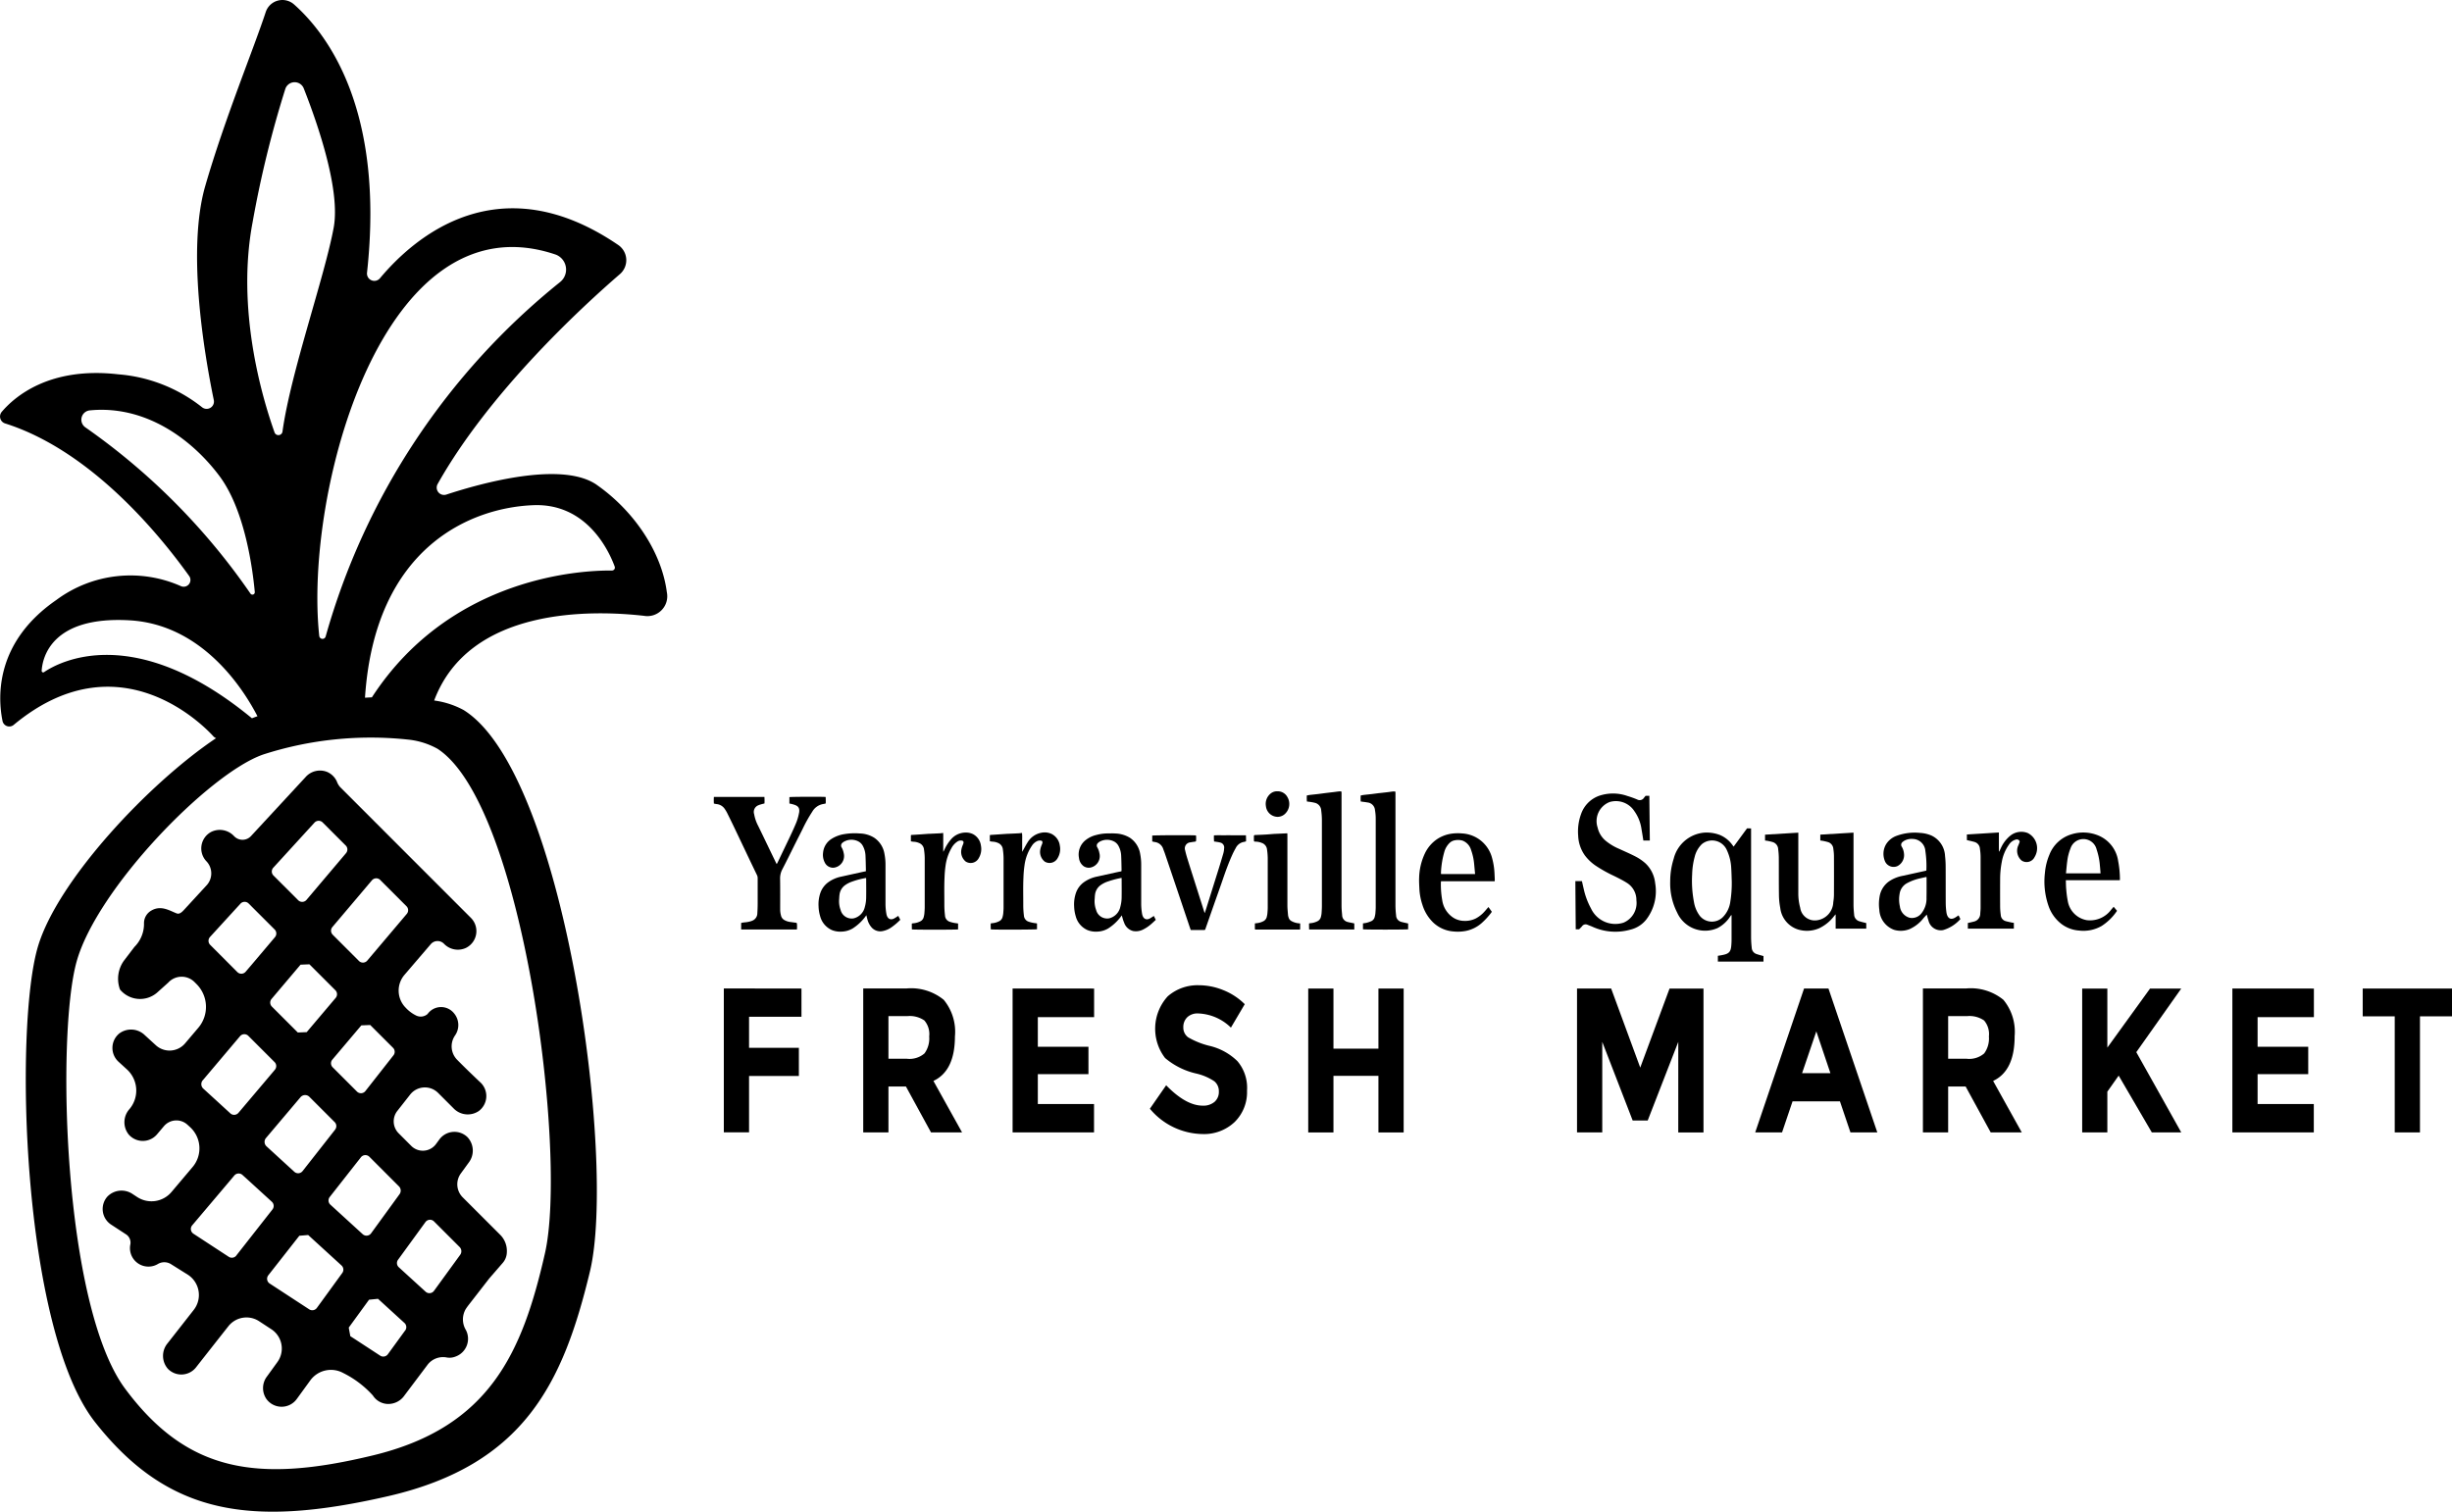 <?xml version="1.0" encoding="UTF-8"?> <svg xmlns="http://www.w3.org/2000/svg" xmlns:xlink="http://www.w3.org/1999/xlink" id="Group_2626" data-name="Group 2626" width="243.61" height="150.227" viewBox="0 0 243.61 150.227"><defs><clipPath id="clip-path"><rect id="Rectangle_793" data-name="Rectangle 793" width="243.61" height="150.227" fill="none"></rect></clipPath></defs><path id="Path_2356" data-name="Path 2356" d="M203.7,267.745v2.8h-5.207v3.089h4.95v2.8h-4.95v5.6h-2.506v-14.3Z" transform="translate(-124.073 -169.505)"></path><g id="Group_2624" data-name="Group 2624"><g id="Group_2623" data-name="Group 2623" clip-path="url(#clip-path)"><path id="Path_2357" data-name="Path 2357" d="M239.828,274.187a2.519,2.519,0,0,0,.466-1.686,2.073,2.073,0,0,0-.482-1.586,2.551,2.551,0,0,0-1.687-.43h-1.88v4.235h1.832a2.27,2.27,0,0,0,1.752-.533m3.021-1.7q0,3.435-2.137,4.438l2.844,5.113h-3.085l-2.491-4.56h-1.736v4.56h-2.506v-14.3H238a5.131,5.131,0,0,1,3.736,1.125,4.98,4.98,0,0,1,1.117,3.62" transform="translate(-147.976 -169.505)"></path><path id="Path_2358" data-name="Path 2358" d="M282.285,267.745v2.843h-5.592v2.944h5.03v2.72h-5.03v2.966h5.584v2.823h-8.091v-14.3Z" transform="translate(-173.583 -169.505)"></path><path id="Path_2359" data-name="Path 2359" d="M315.077,270.033a1.331,1.331,0,0,0-.391,1,1.187,1.187,0,0,0,.478.992,7.89,7.89,0,0,0,2.209.869,5.906,5.906,0,0,1,2.687,1.5,4.087,4.087,0,0,1,.955,2.926,4.16,4.16,0,0,1-1.225,3.118,4.418,4.418,0,0,1-3.226,1.2,6.935,6.935,0,0,1-5.2-2.515l1.617-2.332q1.965,2.025,3.635,2.026a1.7,1.7,0,0,0,1.174-.38,1.3,1.3,0,0,0,.426-1.021,1.267,1.267,0,0,0-.452-1.024,5.4,5.4,0,0,0-1.792-.766,7.263,7.263,0,0,1-3.1-1.545,4.786,4.786,0,0,1,.261-6.126,4.5,4.5,0,0,1,3.1-1.105,6.45,6.45,0,0,1,2.435.491,6.332,6.332,0,0,1,2.121,1.392l-1.374,2.33a4.889,4.889,0,0,0-3.269-1.41,1.468,1.468,0,0,0-1.069.378" transform="translate(-197.121 -168.94)"></path><path id="Path_2360" data-name="Path 2360" d="M361.212,267.745h2.506v14.3h-2.506v-5.625h-4.469v5.625h-2.506v-14.3h2.506v5.973h4.469Z" transform="translate(-224.262 -169.505)"></path><path id="Path_2361" data-name="Path 2361" d="M437.079,273.042l-3.037,7.814h-1.495l-3.021-7.814v9h-2.507v-14.3h3.391L433.3,275.6l2.91-7.853h3.374v14.3h-2.507Z" transform="translate(-270.339 -169.505)"></path><path id="Path_2362" data-name="Path 2362" d="M481.338,272l-1.414,4.152h2.812Zm3.391,10.043-1.045-3.088h-4.708l-1.045,3.088h-2.666l4.853-14.3h2.426l4.853,14.3Z" transform="translate(-300.883 -169.505)"></path><path id="Path_2363" data-name="Path 2363" d="M526.77,274.187a2.522,2.522,0,0,0,.466-1.686,2.079,2.079,0,0,0-.481-1.586,2.554,2.554,0,0,0-1.688-.43h-1.88v4.235h1.833a2.269,2.269,0,0,0,1.751-.533m3.021-1.7q0,3.435-2.137,4.438l2.845,5.113h-3.087l-2.49-4.56h-1.736v4.56H520.68v-14.3h4.258a5.13,5.13,0,0,1,3.737,1.125,4.983,4.983,0,0,1,1.117,3.62" transform="translate(-329.635 -169.505)"></path><path id="Path_2364" data-name="Path 2364" d="M563.8,267.745H566.3v5.869l4.243-5.869h3.1l-4.467,6.321q.578,1.021,2.138,3.813t2.329,4.163h-2.924l-3.294-5.645-1.125,1.595v4.05H563.8Z" transform="translate(-356.932 -169.505)"></path><path id="Path_2365" data-name="Path 2365" d="M645.454,270.506v11.535h-2.507V270.506h-3.182v-2.762h8.871v2.762Z" transform="translate(-405.026 -169.505)"></path><path id="Path_2366" data-name="Path 2366" d="M612.569,267.745v2.843h-5.593v2.944h5.03v2.72h-5.03v2.966h5.584v2.823h-8.091v-14.3Z" transform="translate(-382.68 -169.505)"></path><path id="Path_2367" data-name="Path 2367" d="M458.38,229.665c-.017-.441-.023-.883-.052-1.323a4.684,4.684,0,0,0-.426-1.782,1.6,1.6,0,0,0-2.491-.621,2.6,2.6,0,0,0-.718,1.274,7.425,7.425,0,0,0-.25,1.741,11.156,11.156,0,0,0,.179,2.729,3.134,3.134,0,0,0,.6,1.407,1.548,1.548,0,0,0,2.243.134,2.685,2.685,0,0,0,.767-1.543,11.561,11.561,0,0,0,.147-2.017m1.919-5.283v.241c0,3.86,0,6.707,0,10.566a10.277,10.277,0,0,0,.064,1.046.688.688,0,0,0,.459.622c.229.08.464.137.71.208v.55H457v-.575c.123-.021.256-.039.388-.065s.237-.048.353-.083c.383-.117.54-.329.585-.8.02-.206.033-.414.034-.622,0-1.124,0-1.237,0-2.36a.294.294,0,0,0-.025-.135l-.109.152a3.3,3.3,0,0,1-1.258,1.155,3.042,3.042,0,0,1-4.014-1.539,6.35,6.35,0,0,1-.69-3.1,7.378,7.378,0,0,1,.345-2.247,3.435,3.435,0,0,1,3.067-2.6,3.685,3.685,0,0,1,1.488.223,2.9,2.9,0,0,1,1.281,1.01l.12.161,1.334-1.818Z" transform="translate(-286.326 -142.053)"></path><path id="Path_2368" data-name="Path 2368" d="M426.927,228.395H426.6c-.012-1.592-.025-3.178-.037-4.79h.652c.056.244.114.506.175.766a7.4,7.4,0,0,0,.734,1.966,2.663,2.663,0,0,0,3.221,1.4,2.116,2.116,0,0,0,1.283-2.224,2,2,0,0,0-.926-1.72c-.417-.266-.857-.483-1.294-.7a13.618,13.618,0,0,1-1.864-1.046,4.529,4.529,0,0,1-1.04-1,3.616,3.616,0,0,1-.66-1.952,5.057,5.057,0,0,1,.279-2.133,2.954,2.954,0,0,1,1.762-1.82,4.293,4.293,0,0,1,2.862.009,8.407,8.407,0,0,1,.971.35.505.505,0,0,0,.667-.179l.154-.19h.374c.016,1.485.032,2.957.048,4.444h-.641c-.062-.382-.119-.764-.187-1.143a4,4,0,0,0-.694-1.76,2.186,2.186,0,0,0-2.462-.928,2.029,2.029,0,0,0-1.2,2.543,2.389,2.389,0,0,0,.762,1.278,5.4,5.4,0,0,0,1.382.838c.56.258,1.126.5,1.674.787a4.781,4.781,0,0,1,.942.658,3.152,3.152,0,0,1,.955,1.96,4.627,4.627,0,0,1-.864,3.591,2.858,2.858,0,0,1-1.6,1.03,5.483,5.483,0,0,1-3.755-.283c-.169-.075-.342-.134-.512-.206a.435.435,0,0,0-.538.158c-.083.1-.173.18-.294.305" transform="translate(-270.049 -136.044)"></path><path id="Path_2369" data-name="Path 2369" d="M477.932,226.309v-.584l3.305-.2v.244q0,2.876,0,5.751a5.382,5.382,0,0,0,.19,1.476,1.459,1.459,0,0,0,1.635,1.24,1.873,1.873,0,0,0,1.649-1.8,5.026,5.026,0,0,0,.067-.754q.009-1.939,0-3.879a5.338,5.338,0,0,0-.06-.657.756.756,0,0,0-.5-.674,5.027,5.027,0,0,0-.559-.135c-.074-.016-.151-.021-.237-.032v-.584l3.3-.2v.231q0,3.46,0,6.921c0,.33.028.661.061.989a.715.715,0,0,0,.492.658c.23.077.467.126.713.191v.55h-3.041v-1.421c-.071.08-.113.125-.153.173a4.053,4.053,0,0,1-1.473,1.206,3.038,3.038,0,0,1-2.145.117,2.557,2.557,0,0,1-1.734-2.14,7.2,7.2,0,0,1-.129-1.292c-.018-1.241-.005-2.482-.014-3.723a7.455,7.455,0,0,0-.062-.813.767.767,0,0,0-.519-.7,5.07,5.07,0,0,0-.544-.129c-.075-.016-.152-.02-.243-.032" transform="translate(-302.572 -142.777)"></path><path id="Path_2370" data-name="Path 2370" d="M513.472,229.926c-.189.043-.371.081-.552.125a4.987,4.987,0,0,0-1.4.511,1.427,1.427,0,0,0-.709,1.053,3.1,3.1,0,0,0,.028,1.235,1.329,1.329,0,0,0,.987,1.136,1.2,1.2,0,0,0,1.211-.52,2.345,2.345,0,0,0,.447-1.485c.014-.642.006-1.286.007-1.929,0-.037-.008-.075-.013-.127m3.191,3.812.182.376a3.675,3.675,0,0,1-1.719,1.095,1.255,1.255,0,0,1-1.452-.954c-.069-.194-.117-.4-.17-.587-.1.114-.216.228-.321.35a3.64,3.64,0,0,1-1.364,1.084,2.34,2.34,0,0,1-1.551.084,2.236,2.236,0,0,1-1.478-1.993,4.246,4.246,0,0,1,.028-1.316,2.3,2.3,0,0,1,.892-1.477,3.535,3.535,0,0,1,1.4-.583c.757-.165,1.514-.334,2.271-.5.026-.006.052-.014.071-.02s.013-.02.013-.026a10.252,10.252,0,0,0-.1-1.92,1.283,1.283,0,0,0-1.254-1.2,1.475,1.475,0,0,0-.785.15,1.059,1.059,0,0,0-.226.155.346.346,0,0,0-.067.488,1.6,1.6,0,0,1,.206.648,1.223,1.223,0,0,1-.639,1.252.937.937,0,0,1-1.225-.424,1.876,1.876,0,0,1,.07-1.713,2.033,2.033,0,0,1,1.062-.866,5.2,5.2,0,0,1,2.333-.289,3.307,3.307,0,0,1,1.107.251,2.351,2.351,0,0,1,1.372,2.029,9.772,9.772,0,0,1,.062,1.146c.008,1.169,0,2.339.007,3.509a6.992,6.992,0,0,0,.068.949c.091.62.431.806.9.511.1-.061.19-.126.308-.2" transform="translate(-322.083 -142.778)"></path><path id="Path_2371" data-name="Path 2371" d="M559.164,229.549c-.023-.282-.04-.547-.068-.811a6.475,6.475,0,0,0-.322-1.562,1.35,1.35,0,0,0-2.6-.093,4.888,4.888,0,0,0-.317,1.242c-.055.4-.086.806-.128,1.224Zm1.3,3.318.337.4a1.08,1.08,0,0,1-.066.1,5.286,5.286,0,0,1-1.469,1.414,3.638,3.638,0,0,1-2.251.449,3.288,3.288,0,0,1-1.718-.638,3.846,3.846,0,0,1-1.32-1.86,7.4,7.4,0,0,1-.338-3.247,5.88,5.88,0,0,1,.433-1.764,3.4,3.4,0,0,1,2.226-2.06,3.913,3.913,0,0,1,2.727.159,3.242,3.242,0,0,1,1.89,2.514,9.6,9.6,0,0,1,.174,1.756c0,.037,0,.075-.008.135h-5.367c.013.313.011.605.039.893a10.08,10.08,0,0,0,.16,1.209,2.317,2.317,0,0,0,1.9,1.875,2.621,2.621,0,0,0,2.417-1.058l.238-.279" transform="translate(-350.471 -142.756)"></path><path id="Path_2372" data-name="Path 2372" d="M532.584,226.114v-.555l3.18-.2v1.883l.038.008c.052-.11.1-.221.156-.33a3.342,3.342,0,0,1,.906-1.213,1.737,1.737,0,0,1,1.773-.29,1.686,1.686,0,0,1,.675,2.383.882.882,0,0,1-1.293.345,1.272,1.272,0,0,1-.321-1.51c.043-.1.085-.211.123-.318a.364.364,0,0,0,0-.1.305.305,0,0,0-.357-.156,1.175,1.175,0,0,0-.7.509,4.18,4.18,0,0,0-.711,1.71,8.918,8.918,0,0,0-.165,1.758q-.008,1.364,0,2.729a6.517,6.517,0,0,0,.063.793.661.661,0,0,0,.455.6c.205.062.416.1.625.148.069.015.14.022.22.034v.577h-4.57v-.566c.059-.012.121-.023.183-.038.16-.038.321-.073.48-.117a.809.809,0,0,0,.569-.8c.016-.187.033-.375.033-.563q0-2.543,0-5.087a5.6,5.6,0,0,0-.067-.773.743.743,0,0,0-.495-.659c-.257-.081-.521-.13-.8-.2" transform="translate(-337.171 -142.63)"></path><path id="Path_2373" data-name="Path 2373" d="M193.235,215.812h5.039a5.208,5.208,0,0,1,.006.652c-.126.032-.242.058-.357.094a1.821,1.821,0,0,0-.281.1.708.708,0,0,0-.389.867,3.939,3.939,0,0,0,.4,1.166c.293.6.582,1.2.873,1.807q.46.954.921,1.909a.6.6,0,0,0,.056.078c.05-.1.1-.182.137-.269q.55-1.152,1.1-2.3c.206-.436.412-.872.6-1.316a5.08,5.08,0,0,0,.367-1.163c0-.019.011-.037.014-.056.06-.382-.03-.592-.337-.736a2.51,2.51,0,0,0-.393-.124c-.074-.021-.149-.033-.234-.05v-.636c.127-.037,3.34-.05,3.6-.014a5.96,5.96,0,0,1,.008.641,1.475,1.475,0,0,1-.211.052,1.547,1.547,0,0,0-1.129.774,14.482,14.482,0,0,0-.95,1.7c-.21.426-.427.846-.64,1.27-.461.92-.911,1.848-1.386,2.758a1.941,1.941,0,0,0-.216.968c.015,1.007.006,2.014.007,3.022a2.28,2.28,0,0,0,.086.611.667.667,0,0,0,.285.407,1.58,1.58,0,0,0,.656.222c.179.023.357.05.536.072.048.006.092.026.1.086a3.456,3.456,0,0,1,0,.584h-5.54v-.651c.1-.018.2-.041.292-.051a2.976,2.976,0,0,0,.693-.124,1.607,1.607,0,0,0,.232-.1.805.805,0,0,0,.392-.71c.02-.3.03-.608.032-.913,0-.845,0-1.689,0-2.534a.69.69,0,0,0-.065-.313q-.624-1.292-1.239-2.589c-.35-.735-.7-1.471-1.047-2.2q-.345-.719-.7-1.43a3.771,3.771,0,0,0-.21-.348,1.1,1.1,0,0,0-.837-.5c-.08-.01-.16-.031-.253-.05a4.922,4.922,0,0,1,0-.658" transform="translate(-122.328 -136.619)"></path><path id="Path_2374" data-name="Path 2374" d="M226.357,230.121a7.927,7.927,0,0,0-1.392.362,2.683,2.683,0,0,0-.718.372,1.36,1.36,0,0,0-.527.9c-.023.152-.028.308-.039.463a2.48,2.48,0,0,0,.143,1.079,1.133,1.133,0,0,0,1.308.835,1.5,1.5,0,0,0,1.1-1.13,3.567,3.567,0,0,0,.134-1.012c.011-.571,0-1.143,0-1.714,0-.05-.006-.1-.008-.152m-.02-.674c0-.085,0-.149,0-.212-.011-.441-.017-.882-.039-1.322a2.225,2.225,0,0,0-.251-.955,1.063,1.063,0,0,0-.466-.475,1.5,1.5,0,0,0-1.354-.006.968.968,0,0,0-.214.141.351.351,0,0,0-.071.489,1.689,1.689,0,0,1,.183.516,1.167,1.167,0,0,1-.982,1.475.913.913,0,0,1-.886-.505,1.647,1.647,0,0,1-.172-1.007,1.81,1.81,0,0,1,.828-1.346,3.356,3.356,0,0,1,1.288-.481,6.254,6.254,0,0,1,1.536-.063,2.84,2.84,0,0,1,1.417.418,2.393,2.393,0,0,1,1.031,1.626,5.538,5.538,0,0,1,.1,1.08c0,1.28,0,2.559,0,3.839a5.637,5.637,0,0,0,.092,1.041c.1.528.453.624.788.431.127-.074.249-.157.389-.245l.2.389a6.169,6.169,0,0,1-.813.7,2.231,2.231,0,0,1-.895.411,1.146,1.146,0,0,1-1.108-.317,1.892,1.892,0,0,1-.437-.788c-.043-.145-.076-.3-.119-.464-.048.067-.085.129-.13.183a4.8,4.8,0,0,1-1.207,1.122,2.3,2.3,0,0,1-1.151.329,2.207,2.207,0,0,1-.934-.155,2.076,2.076,0,0,1-1.168-1.378,3.81,3.81,0,0,1-.157-.969,3.517,3.517,0,0,1,.18-1.348,2.2,2.2,0,0,1,.775-1.05,3.355,3.355,0,0,1,1.331-.572q.955-.213,1.911-.423c.16-.036.32-.068.506-.106" transform="translate(-140.31 -142.871)"></path><path id="Path_2375" data-name="Path 2375" d="M295.561,230.119a8.893,8.893,0,0,0-1.316.342,2.7,2.7,0,0,0-.8.4,1.361,1.361,0,0,0-.527.9c-.023.152-.028.308-.039.463a2.492,2.492,0,0,0,.143,1.079,1.132,1.132,0,0,0,1.308.834,1.5,1.5,0,0,0,1.1-1.149,3.7,3.7,0,0,0,.129-1.014c.011-.558,0-1.116,0-1.674,0-.057,0-.114-.008-.18m3.2,3.77.2.4c-.137.127-.267.253-.4.37a3.745,3.745,0,0,1-.893.608,1.561,1.561,0,0,1-.948.135,1.274,1.274,0,0,1-.907-.841c-.1-.224-.154-.469-.233-.717-.035.048-.073.108-.116.162a4.742,4.742,0,0,1-1.235,1.14,2.281,2.281,0,0,1-1.1.314,2.231,2.231,0,0,1-.951-.153,2.071,2.071,0,0,1-1.17-1.375,3.8,3.8,0,0,1-.159-.968,3.536,3.536,0,0,1,.178-1.348,2.2,2.2,0,0,1,.787-1.063,3.37,3.37,0,0,1,1.332-.567l1.9-.42c.16-.036.321-.067.5-.1a1.517,1.517,0,0,0,.015-.172c-.011-.46-.015-.921-.039-1.38a2.2,2.2,0,0,0-.248-.937,1.071,1.071,0,0,0-.463-.478,1.522,1.522,0,0,0-1.385,0,.852.852,0,0,0-.208.152.336.336,0,0,0-.061.446,1.727,1.727,0,0,1,.2.551,1.164,1.164,0,0,1-.964,1.459.938.938,0,0,1-.6-.15,1.161,1.161,0,0,1-.461-.813,1.814,1.814,0,0,1,.668-1.786,2.669,2.669,0,0,1,1.04-.5,4.5,4.5,0,0,1,1.1-.158c.262,0,.526-.015.787.006a2.981,2.981,0,0,1,1.48.437,2.4,2.4,0,0,1,1.005,1.6,5.612,5.612,0,0,1,.1,1.1c0,1.273,0,2.546,0,3.82a5.738,5.738,0,0,0,.091,1.041c.1.537.461.634.8.43.121-.073.24-.152.379-.24" transform="translate(-184.122 -142.878)"></path><path id="Path_2376" data-name="Path 2376" d="M389.808,229.731c-.03-.331-.059-.646-.089-.96a5.594,5.594,0,0,0-.308-1.425,1.417,1.417,0,0,0-.843-.935,1.592,1.592,0,0,0-.731-.04,1,1,0,0,0-.569.276,1.973,1.973,0,0,0-.489.791,8.831,8.831,0,0,0-.362,2.181.512.512,0,0,0,.016.111Zm1.945.717h-5.331c-.006.066-.013.109-.013.153a9.031,9.031,0,0,0,.136,1.739,2.491,2.491,0,0,0,1.085,1.718,2.061,2.061,0,0,0,1.116.329,2.373,2.373,0,0,0,1.119-.236,3.1,3.1,0,0,0,.871-.683c.133-.143.258-.3.4-.46l.334.469a1.112,1.112,0,0,1-.074.114,7.13,7.13,0,0,1-.983,1.056,3.4,3.4,0,0,1-1.469.726,4.2,4.2,0,0,1-1.29.064,3.268,3.268,0,0,1-2.06-.941,4.163,4.163,0,0,1-1.02-1.712,5.877,5.877,0,0,1-.3-1.585c-.016-.363-.041-.727-.025-1.088a6.022,6.022,0,0,1,.58-2.447,3.547,3.547,0,0,1,1.188-1.39,3.483,3.483,0,0,1,1.455-.556,4.69,4.69,0,0,1,1.063-.022,3.259,3.259,0,0,1,2.966,2.459,6.876,6.876,0,0,1,.233,1.446c.011.22.021.44.03.66,0,.051,0,.1-.008.189" transform="translate(-243.256 -142.871)"></path><path id="Path_2377" data-name="Path 2377" d="M358.557,228.073h-4.489c0-.1-.007-.2-.008-.294s0-.193,0-.309c.057-.01.1-.021.15-.025a1.914,1.914,0,0,0,.681-.191.642.642,0,0,0,.353-.456,2,2,0,0,0,.059-.321c.018-.252.034-.5.034-.757q0-4.259,0-8.518a7.1,7.1,0,0,0-.067-.947.825.825,0,0,0-.563-.753,4.041,4.041,0,0,0-.483-.1c-.118-.02-.238-.031-.374-.048a3.988,3.988,0,0,1-.01-.6c.113-.02.214-.043.315-.055.26-.031.521-.056.781-.087s.541-.071.812-.105c.244-.03.488-.057.732-.087.184-.023.368-.05.553-.069.075-.008.151,0,.237,0,.007.044.017.086.019.129,0,.058,0,.117,0,.175q0,5.536,0,11.072c0,.3.031.608.059.91a.708.708,0,0,0,.526.682c.2.055.4.086.594.128.026.006.051.014.087.023Z" transform="translate(-224.005 -135.702)"></path><path id="Path_2378" data-name="Path 2378" d="M373.135,227.476v.58c-.138.039-4.322.043-4.488,0v-.586c.129-.022.259-.033.385-.067a3.1,3.1,0,0,0,.438-.153.62.62,0,0,0,.351-.456,2.189,2.189,0,0,0,.058-.3c.017-.213.035-.427.035-.64q0-4.377,0-8.753a4.863,4.863,0,0,0-.071-.868.83.83,0,0,0-.755-.782c-.215-.039-.431-.062-.663-.094a3.709,3.709,0,0,1,0-.6c.119-.021.225-.043.332-.056.26-.031.521-.055.781-.086s.53-.072.8-.1.521-.058.782-.088c.163-.019.324-.047.487-.064.08-.008.161,0,.252,0,.006.045.014.088.017.131,0,.058,0,.117,0,.176q0,5.526,0,11.053a9,9,0,0,0,.063.948.677.677,0,0,0,.464.634c.2.063.415.1.623.15l.117.026" transform="translate(-233.234 -135.706)"></path><path id="Path_2379" data-name="Path 2379" d="M317.213,233.943c.043-.127.082-.238.117-.35q.621-1.978,1.241-3.957c.167-.535.331-1.072.486-1.612a2.08,2.08,0,0,0,.079-.493.5.5,0,0,0-.377-.587c-.153-.043-.311-.061-.467-.088-.047-.008-.1-.011-.152-.018a4.126,4.126,0,0,1-.013-.609c.357-.023.7-.008,1.051-.011s.711,0,1.066,0h1.062c0,.116.007.211.009.306s0,.193,0,.3c-.089.022-.167.05-.246.061a1.107,1.107,0,0,0-.782.612,7.431,7.431,0,0,0-.348.681c-.351.779-.647,1.588-.926,2.407-.286.835-.585,1.664-.878,2.5q-.347.987-.692,1.976c-.054.155-.111.31-.163.467-.022.067-.054.108-.119.108-.443,0-.885,0-1.339,0-.069-.2-.139-.4-.205-.6q-.474-1.409-.948-2.819-.707-2.1-1.416-4.189c-.049-.145-.108-.284-.16-.427a1,1,0,0,0-.82-.707c-.091-.014-.18-.039-.278-.06v-.584c.121-.04,4.074-.055,4.348-.015a2.594,2.594,0,0,1,.005.529c-.005.083-.071.081-.127.089-.178.025-.356.054-.534.083a.528.528,0,0,0-.063.021.6.6,0,0,0-.36.755c.065.294.147.584.236.869.263.845.533,1.688.8,2.531l.879,2.767a.579.579,0,0,0,.033.065" transform="translate(-197.519 -143.211)"></path><path id="Path_2380" data-name="Path 2380" d="M246.645,226.343v-.594c.024-.013.039-.027.054-.028.25-.016.5-.029.752-.046.321-.021.642-.046.963-.069l.082,0c.343-.016.687-.03,1.031-.048.1-.006.2-.022.325-.036.014.223.006.423.007.621s0,.416,0,.624v.6l.023.008c.035-.072.07-.143.105-.215a4.277,4.277,0,0,1,.6-.95,1.931,1.931,0,0,1,1.474-.728,1.6,1.6,0,0,1,.751.155,1.5,1.5,0,0,1,.791,1.138,1.741,1.741,0,0,1-.211,1.239.91.91,0,0,1-1.3.349,1.237,1.237,0,0,1-.446-1.091,2.068,2.068,0,0,1,.154-.549,1.268,1.268,0,0,0,.055-.141c.055-.174.008-.274-.148-.3a.6.6,0,0,0-.4.07,1.76,1.76,0,0,0-.626.669,4.734,4.734,0,0,0-.586,1.716,10.851,10.851,0,0,0-.106,1.2c-.045.941-.015,1.883-.019,2.825a9.02,9.02,0,0,0,.063.948.688.688,0,0,0,.433.622,3.123,3.123,0,0,0,.737.166c.043.006.084.015.132.024v.584c-.141.04-4.426.042-4.59,0,0-.09-.006-.185-.007-.281s0-.193,0-.3a1.056,1.056,0,0,1,.139-.026,1.8,1.8,0,0,0,.7-.194.637.637,0,0,0,.35-.459,2.107,2.107,0,0,0,.057-.3c.018-.219.035-.44.035-.659,0-1.625,0-3.249,0-4.873a5.993,5.993,0,0,0-.069-.83.772.772,0,0,0-.478-.658,1.478,1.478,0,0,0-.543-.13,1.834,1.834,0,0,1-.274-.041" transform="translate(-156.147 -142.745)"></path><path id="Path_2381" data-name="Path 2381" d="M272.706,234.494v.581c-.121.042-4.373.054-4.589.012a5.292,5.292,0,0,1-.008-.59,1.266,1.266,0,0,1,.146-.024,1.818,1.818,0,0,0,.681-.191.636.636,0,0,0,.354-.454,2.121,2.121,0,0,0,.059-.3c.018-.206.035-.414.035-.621q0-2.446,0-4.893a6.33,6.33,0,0,0-.068-.85.772.772,0,0,0-.458-.656,1.493,1.493,0,0,0-.558-.138,1.947,1.947,0,0,1-.28-.042v-.6a.239.239,0,0,1,.064-.026l.654-.043,1.061-.072.065,0c.344-.015.688-.029,1.031-.047.1-.006.2-.022.321-.036a4.476,4.476,0,0,1,.017.614c0,.208,0,.416,0,.624v.641l.095-.168c.146-.258.282-.526.441-.772a2.017,2.017,0,0,1,1.394-.963,1.588,1.588,0,0,1,1.029.141,1.525,1.525,0,0,1,.783,1.147,1.738,1.738,0,0,1-.21,1.221.914.914,0,0,1-1.284.367,1.23,1.23,0,0,1-.463-1.117,2.194,2.194,0,0,1,.15-.531,1.533,1.533,0,0,0,.061-.16c.048-.154.007-.26-.13-.281a.706.706,0,0,0-.322.024,1.223,1.223,0,0,0-.58.488,4.5,4.5,0,0,0-.731,1.93,10.827,10.827,0,0,0-.107,1.216c-.044.948-.014,1.9-.018,2.844a8.2,8.2,0,0,0,.063.929.684.684,0,0,0,.426.608,3.131,3.131,0,0,0,.737.167c.043.006.084.014.14.023" transform="translate(-169.678 -142.728)"></path><path id="Path_2382" data-name="Path 2382" d="M344.117,234.629v.579l-.019.022s-.008.008-.013.009a.554.554,0,0,1-.081.01l-4.315,0a.294.294,0,0,1-.063-.019c-.022-.186,0-.379-.01-.59a1.337,1.337,0,0,1,.149-.025,1.839,1.839,0,0,0,.681-.191.646.646,0,0,0,.36-.472,2.075,2.075,0,0,0,.053-.284c.018-.207.035-.414.035-.621q0-2.446,0-4.893a6.458,6.458,0,0,0-.069-.85.77.77,0,0,0-.528-.67,1.741,1.741,0,0,0-.611-.125c-.157,0-.165-.017-.167-.2,0-.11,0-.221,0-.331,0-.081.036-.117.1-.127l.049,0c.338-.015.677-.027,1.015-.047.294-.017.587-.045.881-.067l.033,0,1.246-.056c0,.081.005.157.005.232q0,3.461,0,6.921c0,.323.036.646.062.968a1.125,1.125,0,0,0,.064.26.567.567,0,0,0,.247.324,1.849,1.849,0,0,0,.722.235l.175.018" transform="translate(-214.943 -142.869)"></path><path id="Path_2383" data-name="Path 2383" d="M343.906,214.315a1.088,1.088,0,0,1,.981.584,1.348,1.348,0,0,1-.206,1.622,1.074,1.074,0,0,1-.769.334,1.184,1.184,0,0,1-1.164-1.05,1.319,1.319,0,0,1,.432-1.236,1.011,1.011,0,0,1,.725-.254" transform="translate(-216.976 -135.679)"></path><path id="Path_2384" data-name="Path 2384" d="M60.791,56.7c-2.523-.036-15.9.378-23.842,12.6-.223.008-.45.025-.675.036,0-.012-.01-.02-.009-.034,1-15.038,10.639-18.877,16.758-19.1,5.338-.19,7.516,4.642,8.048,6.1a.291.291,0,0,1-.28.395m-17.3,17.729c8.522,5.606,12.894,40.253,10.652,50.121S48.65,141.818,37.1,144.621s-18.5,1.682-24.668-6.616S5.593,102.8,7.611,95.563,20.7,76.922,26.094,75l.018-.008A34.807,34.807,0,0,1,40.565,73.5a7.613,7.613,0,0,1,2.927.925M4.38,66.793a.152.152,0,0,1-.24-.135c.073-1.208.887-5.464,8.742-5.012,7.26.418,11.332,6.888,12.7,9.535l-.009,0c-.175.058-.357.128-.542.2C13.251,61.671,5.792,65.83,4.38,66.793m4.1-24.325a.928.928,0,0,1,.42-1.683c5.457-.547,10.085,2.764,12.894,6.51,2.551,3.4,3.315,9.3,3.52,11.545a.236.236,0,0,1-.435.143,65.259,65.259,0,0,0-16.4-16.515M25.1,22.066a105.538,105.538,0,0,1,3.238-13.2.975.975,0,0,1,1.842-.076c1.445,3.673,3.651,10.132,2.972,13.832-.893,4.87-4.283,14.422-5.086,20.267a.408.408,0,0,1-.79.079c-1.256-3.529-3.82-12.251-2.175-20.905m30.08,3.226a1.593,1.593,0,0,1,.444,2.759,69.161,69.161,0,0,0-23.269,35.2.325.325,0,0,1-.636-.039C30.183,49.066,38,19.5,55.183,25.291m4.119,22.9c-3.439-2.407-11.425-.2-14.965.961A.73.73,0,0,1,43.48,48.1c5.111-9.1,14.294-17.561,18.116-20.865a1.828,1.828,0,0,0-.19-2.9c-11.87-8.085-20.274-.733-23.658,3.319a.731.731,0,0,1-1.283-.564C38.232,10.9,32.528,3.376,29.213.439A1.744,1.744,0,0,0,26.4,1.2c-1.239,3.767-4.071,10.591-6.007,17.277-1.829,6.319-.145,16.46.849,21.281a.727.727,0,0,1-1.172.71A15.324,15.324,0,0,0,11.76,37.2C4.936,36.411,1.47,39.4.166,40.937a.721.721,0,0,0,.358,1.148c8.509,2.7,15.31,11.02,18.268,15.156a.672.672,0,0,1-.814,1.01A12.346,12.346,0,0,0,5.593,59.628C-.529,63.853-.219,69.337.25,71.646a.685.685,0,0,0,1.1.4c10.434-8.688,18.918.1,19.852,1.131a.674.674,0,0,0,.219.158l.048.021c-6.716,4.5-15.767,14.166-17.706,20.73-2.379,8.053-1.586,38.008,5.683,47.244s15.463,10.484,29.077,7.364,17.446-11.357,20.089-22.341S56.1,76.8,46.059,70.56a8.5,8.5,0,0,0-2.921-.945.029.029,0,0,0,0-.008c3.505-9.317,15.717-8.988,20.832-8.41a1.974,1.974,0,0,0,2.281-2.349c-.523-4.03-3.289-8.092-6.953-10.657" transform="translate(0 0)"></path><path id="Path_2385" data-name="Path 2385" d="M51.942,216.136a.562.562,0,0,1,.032.76l-3.929,4.644a.562.562,0,0,1-.826.034l-.029-.029-2.4-2.4-.026-.026a.561.561,0,0,1-.018-.776L47.8,215l1.011-1.106.028-.03a.561.561,0,0,1,.811-.018l.029.029,2.235,2.235Zm3.43,3.43.029.029,2.552,2.552.025.025a.561.561,0,0,1,.032.76l-3.929,4.644a.561.561,0,0,1-.826.034l-.029-.029-2.552-2.552L50.649,225a.561.561,0,0,1-.032-.76l3.929-4.644a.562.562,0,0,1,.826-.034m1.315,17.423-1.825,2.325-.965,1.229a.561.561,0,0,1-.838.051l-.031-.031-2.358-2.358-.025-.025a.562.562,0,0,1-.032-.76l2.671-3.157.209-.247.882-.037,1.235,1.235,1.008,1.008.024.024a.561.561,0,0,1,.045.744m.543,13.024a.6.6,0,0,1,.061.776h0l-2.057,2.83-.748,1.028-.025.035a.562.562,0,0,1-.833.084l-.97-.886-2.242-2.049a.561.561,0,0,1-.063-.761l.022-.028,1.677-2.137,1.4-1.783a.562.562,0,0,1,.839-.05l.031.03Zm1.488,5.124,1.118-1.537.026-.036a.561.561,0,0,1,.851-.067l.032.032,2.509,2.509a.6.6,0,0,1,.061.777l-1.932,2.658-.647.89-.025.034a.562.562,0,0,1-.833.084l-1.6-1.459-1.038-.948-.025-.023a.561.561,0,0,1-.076-.744Zm-.868,9.193-.02.027-1.681,2.312-.021.029a.562.562,0,0,1-.761.14l-.03-.02-2.512-1.641L52.4,264.9c-.062-.338-.1-.517-.157-.855l1.529-2.1.487-.67.89-.09,1.287,1.176,1.342,1.226a.562.562,0,0,1,.075.745M51.6,258.617l-1.545,2.126-.959,1.318-.022.03a.562.562,0,0,1-.761.14l-.03-.02-1.033-.674-2.83-1.849-.035-.023a.562.562,0,0,1-.135-.817l2.849-3.63.237-.3.876-.072L51.5,257.85l.025.023a.562.562,0,0,1,.075.745m-10.529-1.73a.561.561,0,0,1-.749.124l-.029-.019L37.5,255.166l-.689-.451a.561.561,0,0,1-.122-.833l.028-.033,3.659-4.324.5-.595a.562.562,0,0,1,.808-.052l.029.027.333.3,2.556,2.336a.562.562,0,0,1,.063.761l-.022.028-3.551,4.525Zm-3.33-17.421,3.7-4.378a.561.561,0,0,1,.825-.035l.03.03,2.552,2.551.025.025a.562.562,0,0,1,.032.76l-.082.1-3.513,4.153-.026.03a.561.561,0,0,1-.807.052l-.029-.027L39.3,241.676l-1.509-1.38a.6.6,0,0,1-.053-.83m10.536-5.03-.209.248-.882.037L45.8,233.339l-1.169-1.169-.025-.025a.562.562,0,0,1-.032-.76l.023-.027,2.648-3.131.209-.247.882-.037,1.382,1.382,1.17,1.17.025.025a.562.562,0,0,1,.032.76Zm2.615,9.938-1.56,1.987-1.648,2.1-.026.033a.561.561,0,0,1-.82.067l-.03-.027-.984-.9-1.746-1.6a.6.6,0,0,1-.054-.83l3.429-4.054a.6.6,0,0,1,.882-.037l1.37,1.37,1.118,1.118.024.024a.561.561,0,0,1,.044.744M38.454,225.232l.025-.028.845-.924,2.16-2.363a.562.562,0,0,1,.812-.018l.028.029,2.532,2.531.025.025a.561.561,0,0,1,.032.76l-2.3,2.72L42,228.68a.561.561,0,0,1-.826.034l-.029-.029L38.5,226.033l-.026-.026a.562.562,0,0,1-.017-.776m12.617-15.427a1.883,1.883,0,0,0-.979-.979,1.908,1.908,0,0,0-2.152.525L42.53,215.2a1.148,1.148,0,0,1-1.655.032l-.035-.035a1.932,1.932,0,0,0-2.278-.405,1.859,1.859,0,0,0-.493,2.878,1.747,1.747,0,0,1,.091,2.379l-2.3,2.5c-.324.354-.521.4-.7.338-.672-.245-1.548-.862-2.531-.284a1.437,1.437,0,0,0-.729,1.261,3.221,3.221,0,0,1-.953,2.354l-1.037,1.361a3.077,3.077,0,0,0-.392,2.873,2.586,2.586,0,0,0,3.674.313l1.115-1a1.807,1.807,0,0,1,2.612-.058l.2.2a3.208,3.208,0,0,1,.181,4.34L35.983,235.8a2.022,2.022,0,0,1-2.907.186l-1.1-1.006a1.955,1.955,0,0,0-2.529-.165,1.856,1.856,0,0,0-.08,2.808l.836.764a2.849,2.849,0,0,1,.253,3.945,1.955,1.955,0,0,0-.068,2.534,1.856,1.856,0,0,0,2.809-.028l.681-.805a1.624,1.624,0,0,1,2.337-.15l.26.237a2.867,2.867,0,0,1,.254,3.968l-2.1,2.486a2.6,2.6,0,0,1-3.4.5l-.445-.291a1.955,1.955,0,0,0-2.523.245,1.856,1.856,0,0,0,.374,2.785l1.511.987a.982.982,0,0,1,.39,1.02,1.836,1.836,0,0,0,2.78,1.885,1.256,1.256,0,0,1,1.3.058l1.655,1.037a2.4,2.4,0,0,1,.574,3.484l-2.6,3.319a1.955,1.955,0,0,0,.025,2.535A1.856,1.856,0,0,0,37.067,268s1.883-2.4,3.217-4.089a2.289,2.289,0,0,1,3.05-.5l1.222.8a2.289,2.289,0,0,1,.6,3.257l-1.03,1.424a1.91,1.91,0,0,0-.07,2.239,1.861,1.861,0,0,0,3.019.016l1.343-1.848a2.537,2.537,0,0,1,3.269-.743,9.889,9.889,0,0,1,2.952,2.235,1.816,1.816,0,0,0,1.4.84,1.954,1.954,0,0,0,1.741-.845l2.32-3.083A1.939,1.939,0,0,1,62,267.019a1.581,1.581,0,0,0,.829-.086,1.88,1.88,0,0,0,1.053-2.645,2.039,2.039,0,0,1-.022-2.075c.087-.134.189-.279.309-.433l2.033-2.617,1.324-1.528a1.659,1.659,0,0,0,.422-1.043,2.272,2.272,0,0,0-.691-1.8L63.564,251.1a1.831,1.831,0,0,1-.184-2.374l.778-1.071a1.955,1.955,0,0,0-.118-2.532,1.856,1.856,0,0,0-2.8.234l-.328.447a1.624,1.624,0,0,1-2.455.19L57.2,244.735a1.675,1.675,0,0,1-.133-2.219l1.277-1.627a1.857,1.857,0,0,1,2.775-.167l1.525,1.524a1.955,1.955,0,0,0,2.519.278,1.856,1.856,0,0,0,.205-2.8s-1.348-1.263-2.362-2.3a1.9,1.9,0,0,1-.228-2.372l.03-.046a1.809,1.809,0,0,0-.106-2.194,1.647,1.647,0,0,0-2.626.068,1.027,1.027,0,0,1-1.135.154,3.481,3.481,0,0,1-1.033-.769,2.411,2.411,0,0,1-.128-3.274c1.167-1.363,2.614-3.051,2.614-3.051a.888.888,0,0,1,1.3-.049,1.91,1.91,0,0,0,2.2.419,1.861,1.861,0,0,0,.487-2.98L51.407,210.353a1.7,1.7,0,0,1-.336-.548" transform="translate(-17.594 -132.113)"></path></g></g></svg> 